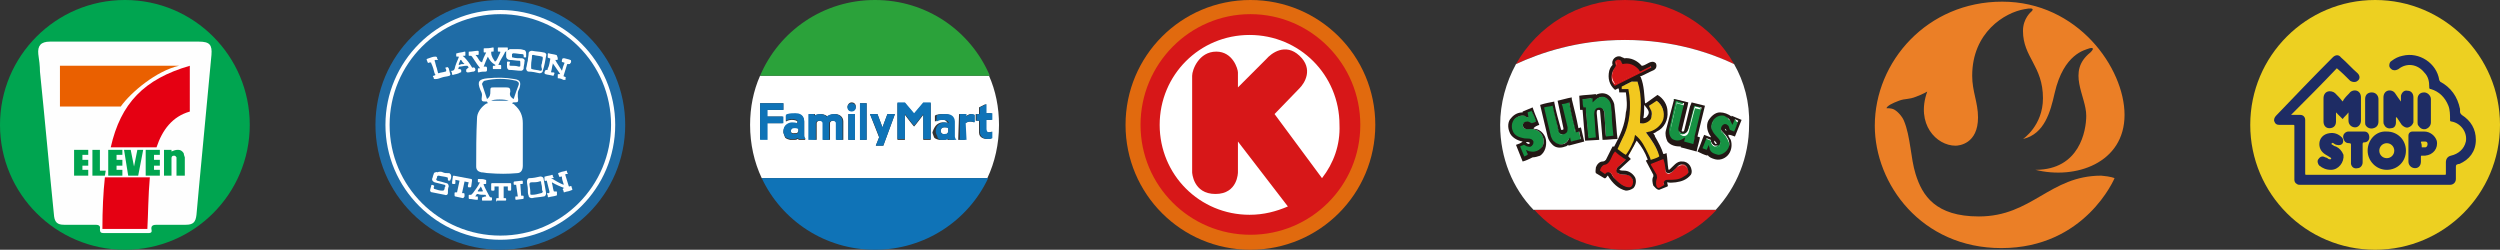 <?xml version="1.0" encoding="utf-8"?>
<!-- Generator: Adobe Illustrator 22.0.1, SVG Export Plug-In . SVG Version: 6.00 Build 0)  -->
<svg version="1.1" id="レイヤー_1" xmlns="http://www.w3.org/2000/svg" xmlns:xlink="http://www.w3.org/1999/xlink" x="0px"
	 y="0px" viewBox="0 0 300.3 30" style="enable-background:new 0 0 300.3 30;" xml:space="preserve">
<rect x="0" y="0" width="300.3" height="30" fill="#333333" stroke="none"/>
<style type="text/css">
	.st0{fill:#EB7F26;}
	.st1{fill:#FFFFFF;}
	.st2{fill:#0F73B7;}
	.st3{fill:#2BA23A;}
	.st4{fill:#EDD021;}
	.st5{fill:#1E2C64;}
	.st6{fill:#1F6CA6;}
	.st7{fill:#E16A0E;}
	.st8{fill:#D71718;}
	.st9{fill:#F2C81F;}
	.st10{fill:#169243;}
	.st11{fill:#231815;}
	.st12{fill:#00A550;}
	.st13{fill:#FEFEFE;}
	.st14{fill:#E50012;}
	.st15{fill:#EA6000;}
	.st16{fill-rule:evenodd;clip-rule:evenodd;fill:#00A550;}
</style>
<g>
	<path class="st0" d="M254,21.4c0,0-3.5,8.4-13.6,8.4c-9.6,0-15.2-7.7-15.2-14.7c0-7.7,6.3-14.9,15.3-14.9c9.1,0,14.7,8,14.7,13.6
		c0,5.8-5.9,7.8-10.7,6.6c5.3,0,6.1-4.7,6.1-6.5c0-2.4-2.4-5.3,0.5-7.6c0.5-0.5,0.3-0.6-0.1-0.5c-0.5,0.2-3.1,0.6-4.2,5.4
		c-0.5,2.2-1.2,4.9-3.8,5.5c0,0,2.4-1.6,2.4-4.9c0-3.9-2.4-4.9-2.4-8.1c0-1.5,1-2.3,1-2.3s0.7-0.6-0.8-0.3c-2.4,0.4-6.3,2.8-6.3,8
		c0,1.9,0.7,3.2,0.7,5c0,3.2-2.3,3.4-2.7,3.4c-2.3,0-4.8-2.6-3.4-6.5c0,0-0.5,0.3-1.3,0.6c-1,0.4-1.3,0.2-2.1,0.5s-1.4,0.6-1.5,0.9
		c0.3,0,0.5,0,0.8,0.1c0.5,0.2,1.1,0.9,1.3,1.4c0.8,1.9,0.8,4.5,1.4,6.4c0.8,2.6,2.4,5.1,7.6,5.1c6.4,0,8.5-4.9,14.7-4.9
		C253.6,21.2,254,21.4,254,21.4"/>
	<g>
		<path class="st1" d="M95.6,15.3c-0.1,0-0.6-0.1-0.6,0.4c0,0.3,0.2,0.3,0.3,0.3c0.4,0,0.5,0,0.5-0.1c0,0,0.1-0.1,0.1-0.2
			c0-0.1,0-0.3,0-0.4C95.9,15.3,95.7,15.3,95.6,15.3z"/>
		<path class="st1" d="M91.5,21.4h27.1c0.9-1.9,1.4-4.1,1.4-6.4c0-2.1-0.4-4.1-1.2-5.9H91.3c-0.8,1.8-1.2,3.8-1.2,5.9
			C90.1,17.3,90.6,19.5,91.5,21.4z M102.7,16.8h-0.8v-3.1h0.8V16.8z M117.2,13.7h0.4v-0.8l0.8-0.4v1.1h0.7v0.8h-0.7v1.1
			c0,0,0,0.4,0.3,0.4s0.4-0.1,0.4-0.1v0.8c0,0-0.1,0.1-0.5,0.1c-0.3,0-1-0.1-1-0.8l0,0l0,0c0,0,0,0,0-0.1l0,0v-1.3h-0.4
			C117.2,14.5,117.2,13.7,117.2,13.7z M115.2,13.7h0.8V14c0.1-0.1,0.4-0.3,0.6-0.3s0.4,0.1,0.4,0.1v0.9c0,0-0.2-0.1-0.5-0.1
			s-0.5,0.2-0.6,0.2v2h-0.8L115.2,13.7L115.2,13.7z M112.5,15c0.1-0.1,0.4-0.3,0.7-0.3c0.5,0,0.6,0.1,0.6,0.1l0,0l0,0l0,0
			c0-0.1,0-0.1-0.1-0.2c0,0,0,0-0.1-0.1s-0.2-0.1-0.6-0.1s-0.7,0.2-0.7,0.2v-0.7c0,0,0.1-0.2,1-0.2h0.2c0.9,0,1,0.7,1,0.9l0,0
			c0,0.5,0,1,0,1.5c0,0.1,0,0.2,0,0.3c0,0.1,0.1,0.2,0.1,0.3c0,0,0,0.1,0.1,0.1h-0.9l0,0v-0.1c0,0,0,0-0.1,0c0,0-0.1,0.1-0.3,0.1
			c-0.1,0-0.4,0-0.6,0c0,0-0.5-0.1-0.6-0.3c-0.1-0.3-0.2-0.5-0.2-0.6C112.2,15.3,112.4,15.1,112.5,15z M107.8,12.4h0.9
			c0,0,1,1.2,1.1,1.3c0.1-0.1,1.1-1.3,1.1-1.3h0.9v4.4h-0.9v-3c0,0-0.9,1.2-1.1,1.4c-0.2-0.2-1.1-1.4-1.1-1.4v3h-0.9V12.4z
			 M105.4,13.7l0.6,1.6l0.6-1.6h0.9l-1.4,3.8h-0.9l0.4-1l-1.1-2.8H105.4z M103.3,12.4h0.8v4.4h-0.8V12.4z M102.3,12.3
			c0.3,0,0.5,0.2,0.5,0.5s-0.2,0.5-0.5,0.5s-0.5-0.2-0.5-0.5C101.8,12.6,102,12.3,102.3,12.3z M97.2,16.7V14c0-0.1,0-0.2,0-0.3l0,0
			c0.2,0,0.5,0,0.7,0l0,0c0,0.1,0,0.1,0,0.2c0.1-0.1,0.4-0.2,0.7-0.2c0.4,0,0.8,0.2,0.8,0.4l0,0c0-0.2,0.4-0.4,0.9-0.4s1,0.3,1,0.9
			l0,0v0.1l0,0v2.1h-0.8v-2c0-0.2-0.2-0.3-0.4-0.3s-0.4,0.1-0.4,0.3v2h-0.8v-2c0-0.2-0.2-0.3-0.4-0.3c-0.2,0-0.4,0.1-0.4,0.3v2
			L97.2,16.7L97.2,16.7z M95.8,14.6C95.8,14.5,95.8,14.5,95.8,14.6c-0.1-0.1-0.3-0.2-0.7-0.2c-0.4,0-0.7,0.2-0.7,0.2v-0.7
			c0,0,0.1-0.2,1-0.2h0.2c0.9,0,1,0.7,1,0.9l0,0c0,0.5,0,1,0,1.5c0,0.1,0,0.2,0,0.3c0,0.1,0.1,0.2,0.1,0.3c0,0,0,0.1,0.1,0.1h-0.9
			l0,0v-0.1c0,0,0,0-0.1,0c0,0-0.1,0.1-0.3,0.1c-0.1,0-0.4,0-0.6,0c0,0-0.5-0.1-0.6-0.3c-0.1-0.3-0.2-0.5-0.2-0.6
			c0-0.5,0.2-0.7,0.3-0.8c0.1-0.1,0.4-0.3,0.7-0.3c0.5,0,0.6,0.1,0.6,0.1l0,0l0,0l0,0C95.8,14.7,95.8,14.6,95.8,14.6z M91.3,12.4
			h0.8h2v0.8h-2V14H94v0.8h-1.9v1.9h-0.8v-3.5V12.4z"/>
		<path class="st1" d="M113.3,16.1c0.4,0,0.5,0,0.5-0.1c0,0,0.1-0.1,0.1-0.2c0-0.1,0-0.3,0-0.4c0-0.1-0.1-0.1-0.3-0.1
			c-0.1,0-0.6-0.1-0.6,0.4C113,16,113.2,16.1,113.3,16.1z"/>
		<path class="st2" d="M105.1,30c6,0,11.2-3.5,13.6-8.6H91.5C93.9,26.5,99.1,30,105.1,30z"/>
		<path class="st2" d="M105.2,17.5h0.9l1.4-3.8h-0.9l-0.6,1.6l-0.6-1.6h-0.9c0,0,1.2,2.8,1.1,2.8L105.2,17.5z"/>
		<circle class="st2" cx="102.3" cy="12.9" r="0.5"/>
		<path class="st2" d="M95.8,14.8L95.8,14.8c0,0-0.2-0.1-0.7-0.1c-0.3,0-0.6,0.2-0.7,0.3s-0.3,0.3-0.3,0.8c0,0.2,0.1,0.4,0.2,0.6
			c0.1,0.2,0.6,0.3,0.6,0.3c0.2,0,0.5,0,0.6,0s0.2-0.1,0.3-0.1h0.1c0,0.1,0,0.1,0,0.1l0,0h0.9l-0.1-0.1c0,0-0.1-0.2-0.1-0.3
			c0-0.1,0-0.2,0-0.3c0-0.5,0-1,0-1.5l0,0c0-0.2-0.1-0.9-1-0.9h-0.2c-0.9,0-1,0.2-1,0.2v0.7c0,0,0.3-0.2,0.7-0.2
			c0.4,0,0.5,0.1,0.6,0.1c0,0,0,0,0.1,0.1C95.8,14.6,95.8,14.7,95.8,14.8C95.9,14.7,95.8,14.8,95.8,14.8L95.8,14.8z M95.9,15.8
			c0,0.1,0,0.1-0.1,0.2c-0.1,0.1-0.1,0.1-0.5,0.1c-0.1,0-0.3-0.1-0.3-0.3c0-0.5,0.5-0.4,0.6-0.4s0.3,0.1,0.3,0.1
			C95.9,15.5,95.9,15.7,95.9,15.8z"/>
		<path class="st2" d="M113,16.8c0.2,0,0.5,0,0.6,0s0.2-0.1,0.3-0.1h0.1c0,0.1,0,0.1,0,0.1l0,0h0.9l-0.1-0.1c0,0-0.1-0.2-0.1-0.3
			c0-0.1,0-0.2,0-0.3c0-0.5,0-1,0-1.5l0,0c0-0.2-0.1-0.9-1-0.9h-0.2c-0.9,0-1,0.2-1,0.2v0.7c0,0,0.3-0.2,0.7-0.2
			c0.4,0,0.5,0.1,0.6,0.1c0,0,0,0,0.1,0.1c0,0.1,0.1,0.1,0.1,0.2l0,0l0,0l0,0c0,0-0.1-0.1-0.6-0.1c-0.3,0-0.6,0.2-0.7,0.3
			s-0.3,0.3-0.3,0.8c0,0.2,0.1,0.4,0.2,0.6C112.6,16.7,113,16.8,113,16.8z M113.6,15.3c0.1,0,0.3,0.1,0.3,0.1c0,0.1,0,0.3,0,0.4
			c0,0.1,0,0.1-0.1,0.2c-0.1,0.1-0.1,0.1-0.5,0.1c-0.1,0-0.3-0.1-0.3-0.3C113,15.2,113.5,15.3,113.6,15.3z"/>
		<path class="st2" d="M98,14.8c0-0.2,0.2-0.3,0.4-0.3c0.2,0,0.4,0.1,0.4,0.3v2h0.8v-2c0-0.2,0.2-0.3,0.4-0.3s0.4,0.1,0.4,0.3v2h0.8
			v-2.1l0,0v-0.1l0,0c0-0.6-0.5-0.9-1-0.9s-0.9,0.2-0.9,0.4l0,0c0-0.2-0.4-0.4-0.8-0.4c-0.3,0-0.6,0.1-0.7,0.2c0-0.1,0-0.1,0-0.2
			l0,0c-0.2,0-0.5,0-0.7,0l0,0c0,0.1,0,0.2,0,0.3v2.7v0.1H98V14.8z"/>
		<path class="st2" d="M116,14.8c0.1-0.1,0.3-0.2,0.6-0.2c0.3,0,0.5,0.1,0.5,0.1v-0.9c0,0-0.2-0.1-0.4-0.1c-0.2,0-0.5,0.2-0.6,0.3
			v-0.3h-0.8v3.1h0.8L116,14.8L116,14.8z"/>
		<rect x="101.9" y="13.7" class="st2" width="0.8" height="3.1"/>
		<rect x="103.3" y="12.4" class="st2" width="0.8" height="4.4"/>
		<polygon class="st2" points="92.2,16.8 92.2,14.8 94.1,14.8 94.1,14 92.2,14 92.2,13.2 94.1,13.2 94.1,12.4 92.2,12.4 91.3,12.4 
			91.3,13.2 91.3,16.8 		"/>
		<path class="st2" d="M117.7,15.8L117.7,15.8C117.7,15.8,117.7,15.9,117.7,15.8L117.7,15.8L117.7,15.8c0,0.8,0.7,0.9,1,0.9
			s0.5-0.1,0.5-0.1v-0.8c0,0-0.1,0.1-0.4,0.1s-0.3-0.4-0.3-0.4v-1.1h0.7v-0.8h-0.7v-1.1l-0.8,0.4v0.8h-0.4v0.8h0.4
			C117.7,14.5,117.7,15.8,117.7,15.8z"/>
		<path class="st2" d="M108.7,13.7c0,0,0.9,1.2,1.1,1.4c0.2-0.2,1.1-1.4,1.1-1.4v3h0.9v-4.4h-0.9c0,0-1,1.2-1.1,1.3
			c-0.1-0.1-1.1-1.3-1.1-1.3h-0.9v4.4h0.9V13.7z"/>
		<path class="st3" d="M105.1,0c-6.2,0-11.5,3.7-13.8,9.1h27.6C116.6,3.7,111.3,0,105.1,0z"/>
	</g>
	<g>
		<circle class="st4" cx="285.3" cy="15" r="15"/>
		<g>
			<path class="st5" d="M280.7,8.2c-1.8,1.9-3.6,3.7-5.5,5.6c0.1,0,0.1,0,0.2,0c0.3,0,0.6,0,0.9,0c0.4,0,0.6,0.3,0.6,0.6
				c0,0.1,0,0.1,0,0.2c0,2.1,0,4.1,0,6.2c0,0.2,0,0.2,0.2,0.2c5.5,0,11,0,16.5,0c0.2,0,0.2,0,0.2-0.2c0-0.4,0-0.8,0-1.3
				c0-0.4,0.2-0.7,0.6-0.8c0.9-0.2,1.6-0.8,1.8-1.7c0.2-1.1-0.6-2.2-1.7-2.4c-0.2,0-0.2-0.1-0.2-0.2c0-0.6,0-1.2-0.2-1.7
				c-0.4-1-1.1-1.7-2.1-2c-0.2,0-0.2-0.1-0.2-0.3c0-0.6-0.1-1.2-0.6-1.7c-0.8-1-2.1-1.2-3.1-0.4c-0.2,0.1-0.4,0.2-0.7,0.1
				c-0.2-0.1-0.4-0.3-0.4-0.5c0-0.3,0.1-0.5,0.3-0.6c0.4-0.3,0.8-0.5,1.3-0.6c2-0.5,4.1,0.9,4.4,2.9c0,0.1,0.1,0.1,0.1,0.2
				c1.3,0.7,2.1,1.8,2.4,3.3c0,0.1,0,0.2,0,0.3c0,0.2,0.1,0.3,0.2,0.4c1.1,0.7,1.7,1.7,1.7,3c0,1.4-0.8,2.4-2,2.9c0,0,0,0-0.1,0
				c-0.3,0.1-0.3,0.1-0.3,0.5s0,0.9,0,1.3s-0.3,0.7-0.7,0.7c-6,0-12,0-18,0c-0.1,0-0.3,0-0.4-0.1c-0.2-0.1-0.3-0.3-0.3-0.5
				c0-0.1,0-0.3,0-0.4c0-2,0-4,0-6c0-0.2,0-0.2-0.2-0.2c-0.5,0-1.1,0-1.6,0c-0.3,0-0.5-0.1-0.6-0.4c-0.1-0.2,0-0.5,0.2-0.7
				c2.3-2.4,4.5-4.7,6.8-7c0.3-0.3,0.7-0.4,1,0c0.7,0.6,1.3,1.3,2,1.9c0.3,0.3,0.3,0.7,0,0.9c-0.2,0.2-0.6,0.2-0.9,0
				C281.8,9.2,281.3,8.7,280.7,8.2C280.7,8.2,280.7,8.2,280.7,8.2z"/>
			<path class="st5" d="M282.1,13.5c-0.2,0.3-0.5,0.5-0.7,0.8c-0.3-0.3-0.5-0.5-0.8-0.8c0,0.1,0,0.1,0,0.2c0,0.3,0,0.6,0,0.9
				c0,0.5-0.3,0.8-0.8,0.8c-0.4,0-0.7-0.3-0.7-0.8c0-0.9,0-1.9,0-2.8c0-0.4,0.2-0.7,0.5-0.8s0.7,0,0.9,0.2c0.3,0.3,0.6,0.6,0.9,1
				c0-0.1,0.1-0.1,0.1-0.2c0.2-0.3,0.5-0.6,0.7-0.8c0.2-0.3,0.6-0.4,0.9-0.3c0.3,0.1,0.5,0.4,0.5,0.8c0,0.9,0,1.9,0,2.8
				c0,0.4-0.3,0.8-0.7,0.8c-0.4,0-0.8-0.3-0.8-0.8C282.1,14.3,282.1,13.9,282.1,13.5C282.1,13.6,282.1,13.6,282.1,13.5z"/>
			<path class="st5" d="M286.7,15.8c1.3,0,2.3,1,2.3,2.3c0,1.3-1,2.3-2.3,2.3s-2.3-1.1-2.3-2.3C284.4,16.8,285.4,15.7,286.7,15.8z
				 M287.6,18.1c0-0.5-0.4-0.9-0.9-0.9s-0.9,0.4-0.9,0.9s0.4,0.9,0.9,0.9S287.6,18.6,287.6,18.1z"/>
			<path class="st5" d="M287.8,14.1c0,0.2,0,0.4,0,0.6c0,0.4-0.2,0.7-0.6,0.7c-0.3,0.1-0.7-0.1-0.8-0.4c-0.1-0.1-0.1-0.3-0.1-0.4
				c0-1,0-1.9,0-2.9c0-0.4,0.2-0.7,0.5-0.8s0.7,0,0.9,0.3c0.2,0.3,0.4,0.6,0.7,1c0-0.1,0-0.1,0-0.2c0-0.2,0-0.4,0-0.5
				c0.1-0.4,0.4-0.7,0.8-0.6c0.4,0,0.7,0.3,0.7,0.8c0,0.9,0,1.8,0,2.7c0,0.1,0,0.2,0,0.3c-0.1,0.3-0.3,0.5-0.6,0.6
				c-0.3,0.1-0.6-0.1-0.8-0.3c-0.2-0.3-0.4-0.6-0.6-0.9C287.9,14.1,287.8,14.1,287.8,14.1L287.8,14.1z"/>
			<path class="st5" d="M289.3,17.9c0-0.5,0-1,0-1.6c0-0.3,0.2-0.5,0.5-0.5c0.5,0,1,0,1.4,0c0.7,0,1.3,0.5,1.5,1.1
				c0.2,0.9-0.4,1.7-1.4,1.8c-0.1,0-0.3,0-0.4,0s-0.1,0-0.1,0.1c0,0.2,0,0.4,0,0.6c0,0.5-0.3,0.8-0.7,0.8c-0.4,0-0.8-0.3-0.8-0.8
				C289.3,19,289.3,18.5,289.3,17.9L289.3,17.9z M290.9,17.7L290.9,17.7c0.2,0,0.3,0,0.4,0c0.2,0,0.3-0.2,0.3-0.4
				c0-0.2-0.1-0.3-0.3-0.3c-0.1,0-0.2,0-0.4,0c0,0-0.1,0-0.1,0.1C290.9,17.3,290.9,17.5,290.9,17.7z"/>
			<path class="st5" d="M280,20.4c-0.6,0-1-0.2-1.4-0.5c-0.2-0.2-0.3-0.6-0.1-0.8c0.2-0.3,0.5-0.4,0.8-0.2c0.1,0,0.3,0.1,0.4,0.2
				c0.1,0,0.2,0.1,0.3,0c0.1-0.1-0.1-0.2-0.1-0.2c-0.2-0.1-0.3-0.2-0.5-0.3c-0.5-0.3-0.8-0.7-0.8-1.3c0-0.7,0.5-1.2,1.2-1.3
				c0.6-0.1,1.1,0.1,1.5,0.5c0.2,0.2,0.2,0.5,0.1,0.7s-0.4,0.3-0.7,0.2c-0.1,0-0.3-0.1-0.4-0.2c-0.1,0-0.2-0.1-0.2,0
				c-0.1,0.1,0,0.2,0.1,0.2c0.1,0.1,0.3,0.2,0.4,0.2c0.4,0.2,0.7,0.5,0.9,1C281.6,19.5,280.9,20.4,280,20.4z"/>
			<path class="st5" d="M282.4,18.5c0-0.4,0-0.8,0-1.1c0-0.1,0-0.2-0.2-0.2c-0.3,0-0.5-0.1-0.6-0.3c-0.1-0.2-0.2-0.4-0.1-0.7
				c0.1-0.2,0.3-0.4,0.6-0.4c0.6,0,1.3,0,1.9,0c0.4,0,0.6,0.3,0.6,0.7c0,0.4-0.3,0.6-0.6,0.6c-0.1,0-0.2,0-0.2,0.2
				c0,0.7,0,1.5,0,2.2c0,0.4-0.3,0.7-0.6,0.7c-0.4,0.1-0.7-0.1-0.8-0.5c0-0.1,0-0.2,0-0.3C282.4,19.2,282.4,18.8,282.4,18.5
				L282.4,18.5z"/>
			<path class="st5" d="M292,13.2c0,0.5,0,1,0,1.5c0,0.4-0.3,0.7-0.6,0.8c-0.4,0.1-0.7-0.1-0.9-0.4c-0.1-0.1-0.1-0.3-0.1-0.4
				c0-0.9,0-1.9,0-2.8c0-0.5,0.3-0.8,0.8-0.8c0.4,0,0.8,0.4,0.8,0.8c0,0.2,0,0.5,0,0.7C292,12.7,292,12.9,292,13.2z"/>
			<path class="st5" d="M285.7,13.2c0,0.5,0,1,0,1.4s-0.2,0.7-0.6,0.8c-0.3,0.1-0.7,0-0.9-0.3c-0.1-0.1-0.1-0.3-0.1-0.4
				c0-0.9,0-1.9,0-2.8c0-0.5,0.3-0.8,0.8-0.8s0.8,0.4,0.8,0.8c0,0.2,0,0.5,0,0.7C285.7,12.7,285.7,12.9,285.7,13.2z"/>
		</g>
	</g>
	<g>
		<circle class="st6" cx="60.1" cy="15" r="15"/>
		<g>
			<path class="st6" d="M60.1,28.6c-7.5,0-13.6-6.1-13.6-13.6S52.6,1.4,60.1,1.4S73.7,7.5,73.7,15C73.6,22.5,67.5,28.6,60.1,28.6z"
				/>
			<path class="st1" d="M60.1,28.8c-7.6,0-13.8-6.2-13.8-13.8S52.5,1.2,60.1,1.2S73.9,7.4,73.9,15S67.7,28.8,60.1,28.8z M60.1,1.7
				c-7.4,0-13.3,6-13.3,13.3c0,7.4,6,13.3,13.3,13.3c7.4,0,13.3-6,13.3-13.3C73.4,7.6,67.4,1.7,60.1,1.7z"/>
		</g>
		<g>
			<path class="st1" d="M58.5,12.2c-0.7,0-0.7,0-0.6-0.8c0-0.2-0.1-0.4-0.2-0.6c-0.4-1-0.2-1.3,0.9-1.4c1.1-0.1,2.1-0.1,3.2,0.1
				c0.7,0.1,0.8,0.4,0.6,1.1c-0.1,0.2-0.2,0.4-0.2,0.6c0,0.1,0,0.3,0,0.4c0,0.2,0.1,0.4,0,0.6c0,0.1-0.3,0.1-0.5,0.1h-0.1
				c0,0.1-0.1,0.1-0.1,0.1c0.1,0.1,0.3,0.1,0.3,0.2c0.7,0.6,1,1.3,1,2.2c0,1.7,0,3.4,0,5.1c0,0.5-0.2,0.9-0.7,0.9
				c-1.1,0.1-2.2,0.1-3.4,0c-0.3,0-0.6-0.1-0.9-0.1c-0.4-0.1-0.6-0.3-0.6-0.7c0-1.9,0-3.8,0.1-5.8c0-0.6,0.4-1.2,0.9-1.6
				c0.1-0.1,0.3-0.2,0.4-0.2C58.6,12.3,58.5,12.3,58.5,12.2z M61.7,11.9c0.2-0.6,0.4-1.2,0.6-1.7c0.1-0.3-0.1-0.4-0.3-0.5
				c-1.3-0.3-2.5-0.3-3.8,0c-0.1,0-0.3,0.3-0.3,0.4c0.2,0.6,0.4,1.2,0.6,1.8c0.4-0.3,0.4-0.6,0.4-0.9c0-0.5,0-0.5,0.5-0.5s1,0,1.4,0
				s0.5,0.1,0.5,0.5C61.2,11.3,61.2,11.6,61.7,11.9z M59,12.1c0.7,0,1.3,0,2.1,0C60.7,11.9,59.3,11.9,59,12.1z"/>
			<path class="st1" d="M57.9,7.5c0.1-0.4,0.3-0.8,0.5-1.2c-0.1,0-0.1,0-0.2,0c-0.1,0-0.1,0-0.1-0.1s0-0.2,0-0.3
				c0-0.1,0-0.1,0.1-0.1c0.3,0,0.6,0,1-0.1c0.1,0,0.1,0,0.1,0.1s0,0.2,0,0.3c0,0.1,0,0.1-0.1,0.1h-0.1c-0.1,0-0.1,0-0.1,0.1
				c0,0.3,0.1,0.5,0.2,0.7c0.1,0.1,0.1,0.2,0.2,0.3c0,0,0,0.1,0.1,0.1c0,0,0-0.1,0.1-0.1c0.2-0.3,0.3-0.6,0.5-1c0-0.1,0-0.1-0.1-0.1
				h-0.1c-0.1,0-0.1,0-0.1-0.1s0-0.2,0-0.3c0-0.1,0-0.1,0.1-0.1c0.3,0,0.7,0,1,0c0.1,0,0.1,0,0.1,0.1s0,0.2,0,0.3
				c0,0.1,0,0.1-0.1,0.1c-0.3,0-0.2,0-0.3,0.2c-0.2,0.4-0.5,0.8-0.7,1.3c-0.1,0.1,0,0.1,0.1,0.1c0.2,0,0.2,0,0.2,0.2
				c0,0.1,0,0.1,0,0.2s0,0.1-0.1,0.1c-0.3,0-0.6,0-0.8,0c-0.1,0-0.1,0-0.1-0.1s0-0.2,0-0.2c0-0.1,0-0.1,0.1-0.1h0.1
				c0.1,0,0.1,0,0.1-0.1C59,7.5,58.9,7.3,58.7,7c0-0.1-0.1-0.1-0.1-0.2l0,0c-0.2,0.4-0.3,0.7-0.5,1.2c0.1,0,0.1,0,0.2,0
				c0.1,0,0.2,0,0.2,0.2c0,0.1,0,0.1,0,0.2c0,0.1,0,0.1-0.1,0.2c-0.3,0-0.6,0-0.9,0.1c0,0-0.1,0-0.1-0.1s0-0.2,0-0.3s0-0.1,0.1-0.1
				h0.1c0.1,0,0.1,0,0-0.1c-0.1-0.1-0.2-0.3-0.3-0.4c-0.2-0.3-0.4-0.6-0.6-0.9c-0.1-0.1-0.1-0.1-0.2-0.1h-0.1c-0.1,0-0.1,0-0.1-0.1
				s0-0.2,0-0.3c0-0.1,0-0.1,0.1-0.1c0.3,0,0.7-0.1,1-0.1c0,0,0.1,0,0.1,0.1s0,0.2,0,0.3c0,0,0,0.1-0.1,0.1s-0.1,0-0.2,0
				c-0.1,0-0.1,0,0,0.1c0.2,0.2,0.3,0.5,0.5,0.7C57.7,7.4,57.8,7.4,57.9,7.5L57.9,7.5z"/>
			<path class="st1" d="M67.5,8.5C67.6,8.4,67.6,8.4,67.5,8.5c0.1-0.4,0.2-0.7,0.3-0.9c0-0.1,0-0.1-0.1-0.1c-0.3-0.1-0.2,0-0.2-0.3
				C67.6,7,67.5,7,67.8,7c0.3,0.1,0.5,0.1,0.7,0.2c0.1,0,0.1,0.1,0.1,0.2s0,0.1-0.1,0.2c0,0.1-0.1,0.1-0.2,0.1h-0.1
				c-0.1,0-0.1,0-0.1,0.1c-0.1,0.4-0.3,0.9-0.4,1.3c0,0.1,0,0.1,0.1,0.1l0,0C68,9.3,68,9.3,67.9,9.5C68,9.6,68,9.6,67.7,9.6
				c-0.2-0.1-0.4-0.2-0.7-0.2c0-0.1,0-0.1,0-0.2c0-0.1,0-0.1,0-0.2s0-0.1,0.2-0.1h0.1l0,0C67,8.5,66.7,8,66.4,7.6v0.1
				c-0.1,0.3-0.1,0.6-0.2,0.9c0,0.1,0,0.1,0.1,0.1s0.1,0,0.2,0s0.1,0.1,0.1,0.1c0,0.1-0.1,0.2-0.1,0.3h-0.1C66.1,9,65.8,9,65.5,8.9
				l-0.1-0.1c0-0.1,0-0.2,0.1-0.3c0-0.1,0-0.1,0.1-0.1l0,0c0.2,0,0.2,0,0.2-0.2C66,7.9,66,7.5,66.1,7.1C66.1,7,66.1,7,66,7
				c-0.3-0.1-0.2-0.1-0.2-0.3c0-0.1,0-0.1,0-0.2s0-0.1,0.1-0.1c0.3,0.1,0.6,0.1,0.9,0.2c0.1,0,0.1,0.1,0.1,0.1C67,6.9,67,7,67,7.1
				s-0.1,0.1-0.1,0.1c-0.1,0-0.1,0-0.2,0l0,0C66.9,7.6,67.2,8,67.5,8.5z"/>
			<path class="st1" d="M62.1,5.9c0.3,0,0.5,0,0.8,0.1c0.2,0,0.3,0.2,0.3,0.4c0,0.1,0,0.3,0,0.4s0,0.1-0.1,0.1l0,0
				c-0.2,0-0.2,0-0.2-0.2c0-0.1,0-0.2-0.2-0.2c-0.3,0-0.7-0.1-1-0.1c-0.1,0-0.1,0-0.2,0.1c0,0.1,0,0.2,0,0.3c0,0.1,0,0.1,0.1,0.1
				C61.9,7,62.3,7,62.7,7c0.2,0,0.4,0.2,0.3,0.4c0,0.3-0.1,0.5-0.1,0.8c0,0.2-0.2,0.3-0.3,0.3c-0.5,0-0.9-0.1-1.4-0.1
				c-0.2,0-0.3-0.2-0.3-0.4c0-0.2,0-0.3,0-0.5c0-0.1,0-0.1,0.1-0.1c0.3,0,0.3,0,0.2,0.3c0,0.2,0,0.2,0.2,0.2c0.3,0,0.6,0,0.9,0.1
				c0.2,0,0.2,0,0.2-0.2c0-0.1,0-0.2,0-0.3c0-0.1,0-0.2-0.1-0.2c-0.4,0-0.8-0.1-1.2-0.1c-0.2,0-0.4-0.2-0.4-0.4c0-0.2,0-0.4,0-0.6
				C61,6.1,61,6,61.1,6c0.1-0.1,0.1-0.1,0.2-0.1C61.6,5.9,61.8,5.9,62.1,5.9z"/>
			<path class="st1" d="M56.3,8.1c-0.1-0.1-0.1-0.2-0.2-0.2H56c-0.3,0-0.5,0.1-0.8,0.1c-0.1,0-0.1,0.1-0.1,0.1c0,0.1,0,0.1-0.1,0.2
				c0.1,0,0.2,0,0.2,0c0.1,0,0.1,0,0.2,0.1c0,0.1,0,0.1,0,0.2c0,0.1,0,0.1-0.1,0.1C55,8.9,54.7,8.9,54.4,9c0,0-0.1,0-0.1-0.1
				s0-0.2-0.1-0.3c0-0.1,0-0.1,0.1-0.1c0.2,0,0.2-0.1,0.3-0.2c0.1-0.5,0.3-0.9,0.5-1.4V6.8c-0.1,0-0.1,0-0.2,0c-0.1,0-0.1,0-0.1-0.1
				s0-0.2,0-0.2c0-0.1,0-0.1,0.1-0.1c0.3-0.1,0.6-0.1,0.9-0.2c0.1,0,0.1,0,0.1,0.1s0,0.2,0,0.3c0,0.1,0,0.1-0.1,0.1s-0.1,0-0.2,0
				c0,0,0,0.1,0.1,0.1c0.4,0.4,0.7,0.8,1,1.3c0,0,0.1,0.1,0.1,0c0.2,0,0.2,0,0.3,0.2c0,0.2,0,0.2-0.2,0.3c-0.2,0-0.5,0.1-0.7,0.1
				c-0.1,0-0.1,0-0.2-0.1c0-0.1,0-0.2,0-0.2c0-0.1,0-0.1,0.1-0.1C56.1,8.2,56.2,8.2,56.3,8.1C56.3,8.2,56.3,8.2,56.3,8.1z M55.5,7.7
				L55.5,7.7c0.1,0,0.2,0,0.2,0c0.1,0,0.1-0.1,0-0.1c-0.1-0.1-0.2-0.2-0.3-0.4h-0.1c-0.1,0.2-0.1,0.3-0.2,0.5c0,0.1,0,0.1,0.1,0.1
				C55.4,7.7,55.4,7.7,55.5,7.7z"/>
			<path class="st1" d="M63.4,7.3c0-0.3,0.1-0.6,0.1-0.9c0-0.2,0.2-0.3,0.4-0.3c0.5,0.1,1,0.1,1.4,0.2c0.2,0,0.4,0.2,0.3,0.4
				c-0.1,0.6-0.2,1.2-0.4,1.8c0,0.2-0.2,0.3-0.4,0.3c-0.4-0.1-0.9-0.2-1.3-0.2c-0.2,0-0.3-0.2-0.3-0.4C63.3,7.9,63.3,7.6,63.4,7.3z
				 M65.1,7.6c0-0.2,0.1-0.4,0.1-0.6c0-0.1,0-0.2-0.1-0.2c-0.3-0.1-0.7-0.1-1-0.2c-0.2,0-0.2,0-0.2,0.2c0,0.3-0.1,0.6-0.1,1
				c0,0.1,0,0.2,0,0.3s0,0.2,0.1,0.2c0.3,0.1,0.7,0.1,1,0.2c0.1,0,0.2,0,0.2-0.2C65,8,65,7.8,65.1,7.6z"/>
			<path class="st1" d="M53.1,9.3c-0.3,0.1-0.5,0.2-0.8,0.2c-0.1,0-0.2,0-0.2-0.1s0-0.1-0.1-0.2c0-0.1,0-0.1,0.1-0.1l0,0
				C52.4,9,52.3,9,52.2,8.8C52.1,8.4,52,8,51.8,7.6c0-0.1,0-0.1-0.2-0.1c-0.2,0.1-0.2,0.1-0.3-0.2c-0.1-0.2-0.1-0.2,0.2-0.3
				c0.3-0.1,0.5-0.2,0.8-0.2c0.1,0,0.1,0,0.2,0.1c0,0.1,0,0.2,0.1,0.2c0,0.1,0,0.1-0.1,0.1s-0.1,0-0.2,0c-0.1,0-0.1,0.1-0.1,0.1
				c0.1,0.2,0.1,0.4,0.2,0.7c0.1,0.2,0.1,0.4,0.2,0.7c0,0.1,0.1,0.1,0.1,0.1c0.2-0.1,0.5-0.1,0.8-0.2c0.1,0,0.1-0.1,0.1-0.1
				c0-0.1,0-0.2-0.1-0.3c0-0.1,0-0.1,0.1-0.1l0,0c0.2-0.1,0.2,0,0.3,0.1C54,8.5,54,8.7,54.1,8.9c0,0.1,0,0.1-0.1,0.2
				C53.7,9.2,53.4,9.2,53.1,9.3z"/>
			<path class="st1" d="M67.7,22.2v-0.1c-0.1-0.3-0.2-0.6-0.2-0.8c0-0.1,0-0.1-0.1-0.1c-0.2,0.1-0.2,0.1-0.3-0.2
				c-0.1-0.2-0.1-0.2,0.2-0.3c0.2-0.1,0.5-0.1,0.7-0.2c0.1,0,0.1,0,0.1,0.1s0,0.1,0.1,0.2c0,0.1,0,0.1-0.1,0.1H68
				c-0.1,0-0.1,0.1-0.1,0.1c0.1,0.4,0.3,0.9,0.4,1.3c0,0.1,0.1,0.1,0.1,0.1l0,0c0.3-0.1,0.2-0.1,0.3,0.2c0.1,0.2,0.1,0.2-0.2,0.3
				C68.3,23,68,23,67.8,23.1c-0.1,0-0.1,0-0.1-0.1s0-0.1-0.1-0.2c0-0.1,0-0.1,0.1-0.2h0.1l0,0c-0.5-0.2-1-0.4-1.5-0.7V22
				c0.1,0.3,0.1,0.6,0.2,0.9c0,0.1,0.1,0.1,0.1,0.1c0.1,0,0.1,0,0.2,0s0.1,0,0.1,0.1s0,0.2,0,0.3c0,0,0,0.1-0.1,0.1
				c-0.3,0.1-0.6,0.1-0.9,0.2c0,0-0.1,0-0.1-0.1s0-0.2-0.1-0.3c0-0.1,0-0.1,0.1-0.1l0,0c0.2,0,0.2,0,0.2-0.2
				c-0.1-0.4-0.2-0.8-0.3-1.2c0-0.1,0-0.1-0.1-0.1c-0.2,0.1-0.2,0-0.2-0.2c0-0.1,0-0.1,0-0.2s0-0.1,0.1-0.1c0.3-0.1,0.6-0.1,0.8-0.2
				c0.1,0,0.1,0,0.1,0.1s0,0.1,0.1,0.2c0,0.1,0,0.1-0.1,0.1s-0.1,0-0.2,0l0,0C66.7,21.7,67.2,22,67.7,22.2z"/>
			<path class="st1" d="M53.2,20.7c0.2,0.1,0.4,0.1,0.7,0.1c0.2,0,0.3,0.2,0.3,0.4c0,0.1,0,0.2-0.1,0.4c0,0.1-0.1,0.1-0.1,0.1l0,0
				c-0.2,0-0.2,0-0.2-0.2c0-0.1,0-0.2-0.1-0.2c-0.3-0.1-0.6-0.1-1-0.2c-0.1,0-0.1,0-0.2,0.1c0,0.1,0,0.2-0.1,0.3
				c0,0.1,0,0.1,0.1,0.2c0.4,0.1,0.8,0.2,1.1,0.3c0.2,0,0.3,0.2,0.3,0.4c-0.1,0.2-0.1,0.5-0.1,0.8c0,0.2-0.2,0.3-0.4,0.2
				c-0.5-0.1-1-0.2-1.5-0.3c-0.2,0-0.3-0.2-0.2-0.4c0-0.1,0.1-0.3,0.1-0.4s0.1-0.1,0.1-0.1c0.3,0.1,0.3,0.1,0.2,0.3
				c0,0.1,0,0.2,0.1,0.2c0.3,0.1,0.6,0.2,0.9,0.2c0.2,0,0.2,0,0.3-0.2c0-0.1,0-0.2,0.1-0.3c0-0.1,0-0.2-0.1-0.2
				c-0.4-0.1-0.8-0.2-1.2-0.3c-0.2-0.1-0.3-0.2-0.3-0.4c0.1-0.2,0.1-0.4,0.2-0.6c0-0.1,0.1-0.2,0.2-0.2c0.1,0,0.1-0.1,0.2,0
				C52.8,20.6,53,20.6,53.2,20.7z"/>
			<path class="st1" d="M58.4,23.6c0-0.1-0.1-0.2-0.1-0.2s0,0-0.1,0c-0.3,0-0.6,0-0.8-0.1c-0.1,0-0.1,0-0.2,0.1
				c0,0.1-0.1,0.1-0.1,0.2c0.1,0,0.2,0,0.2,0c0.1,0,0.1,0,0.1,0.1s0,0.1,0,0.2s0,0.1-0.1,0.1c-0.3,0-0.6-0.1-0.9-0.1
				c-0.1,0-0.1-0.1-0.1-0.1c0-0.1,0-0.2,0-0.3c0-0.1,0-0.1,0.1-0.1s0.2,0,0.2,0s0.1-0.1,0.2-0.2c0.3-0.4,0.6-0.8,0.8-1.2
				c0,0,0-0.1,0.1-0.1c-0.1,0-0.1,0-0.2,0c-0.1,0-0.1,0-0.1-0.1s0-0.2,0-0.2c0-0.1,0-0.1,0.1-0.1c0.3,0,0.6,0,0.8,0.1
				c0.1,0,0.1,0,0.1,0.1s0,0.2,0,0.3c0,0.1,0,0.1-0.1,0.1s-0.1,0-0.2,0v0.1c0.2,0.5,0.5,1,0.7,1.4l0.1,0.1c0.2,0,0.2,0,0.2,0.2
				s0,0.2-0.3,0.2s-0.5,0-0.8,0c-0.1,0-0.1,0-0.1-0.1s0-0.1,0-0.2s0-0.1,0.1-0.1C58.2,23.6,58.3,23.6,58.4,23.6
				C58.3,23.6,58.4,23.6,58.4,23.6z M57.7,23L57.7,23c0.1,0,0.2,0,0.2,0c0.1,0,0.1,0,0.1-0.1c-0.1-0.1-0.1-0.3-0.2-0.4
				c0-0.1-0.1-0.1-0.1,0c-0.1,0.1-0.2,0.3-0.3,0.4c0,0.1,0,0.1,0,0.1C57.6,23,57.6,23,57.7,23z"/>
			<path class="st1" d="M63.4,22.7c0-0.3-0.1-0.6-0.1-0.9c0-0.2,0.1-0.4,0.3-0.4c0.4,0,0.9-0.1,1.3-0.2c0.2,0,0.4,0.1,0.4,0.3
				c0.1,0.6,0.2,1.1,0.3,1.7c0,0.2-0.1,0.4-0.3,0.4c-0.5,0.1-1,0.1-1.4,0.2c-0.2,0-0.4-0.1-0.4-0.3C63.4,23.3,63.4,23,63.4,22.7z
				 M65.1,22.5c0-0.2-0.1-0.4-0.1-0.6c0-0.1-0.1-0.2-0.2-0.1c-0.3,0.1-0.6,0.1-1,0.1c-0.1,0-0.2,0.1-0.2,0.2c0,0.3,0.1,0.6,0.1,0.9
				c0,0.1,0,0.2,0,0.3c0,0.1,0.1,0.1,0.2,0.1c0.4,0,0.7-0.1,1.1-0.2c0.1,0,0.2-0.1,0.2-0.2C65.1,22.9,65.1,22.7,65.1,22.5z"/>
			<path class="st1" d="M59.7,24.2c-0.1,0-0.1-0.1-0.1-0.1v-0.2c0-0.1,0.1-0.1,0.1-0.1h0.2v-1.4h-0.5v0.4c0,0.1-0.1,0.1-0.1,0.1
				h-0.2c-0.1,0-0.1-0.1-0.1-0.1v-0.7c0-0.1,0.1-0.1,0.1-0.1h2.2c0.1,0,0.1,0.1,0.1,0.1v0.7c0,0.1-0.1,0.1-0.1,0.1h-0.2
				c-0.1,0-0.1-0.1-0.1-0.1v-0.4h-0.5v1.4l0,0h0.2c0.1,0,0.1,0.1,0.1,0.1V24c0,0.1-0.1,0.1-0.1,0.1h-1V24.2z"/>
			<path class="st1" d="M55.6,23.8L55.6,23.8l-0.9-0.2c-0.1,0-0.1-0.1-0.1-0.2v-0.2c0-0.1,0.1-0.1,0.1-0.1l0,0h0.2l0.3-1.4l-0.5-0.1
				l0,0.4c0,0.1-0.1,0.1-0.1,0.1l0,0h-0.2c-0.1,0-0.1-0.1-0.1-0.2l0.1-0.7c0-0.1,0.1-0.1,0.1-0.1l0,0l2.1,0.4c0.1,0,0.1,0.1,0.1,0.2
				l-0.1,0.7c0,0.1-0.1,0.1-0.1,0.1l0,0l0,0h-0.2c-0.1,0-0.1-0.1-0.1-0.2l0.1-0.4l-0.5-0.1l-0.3,1.4l0,0h0.2c0.1,0,0.1,0.1,0.1,0.2
				v0.2C55.7,23.7,55.7,23.8,55.6,23.8z"/>
			<path class="st1" d="M62,24c-0.1,0-0.1-0.1-0.1-0.1v-0.2c0-0.1,0-0.1,0.1-0.1l0,0l0,0h0.2L62,22.2h-0.2l0,0
				c-0.1,0-0.1-0.1-0.1-0.1v-0.2c0-0.1,0.1-0.1,0.1-0.1l0.9-0.1l0,0c0.1,0,0.1,0.1,0.1,0.1V22c0,0.1,0,0.1-0.1,0.1l0,0l0,0h-0.2
				l0.1,1.4h0.2l0,0c0.1,0,0.1,0.1,0.1,0.1v0.2c0,0.1-0.1,0.1-0.1,0.1L62,24L62,24z"/>
		</g>
	</g>
	<g>
		<path class="st7" d="M135.2,15c0,8.3,6.7,15,15,15s15-6.7,15-15s-6.7-15-15-15S135.2,6.7,135.2,15"/>
		<path class="st1" d="M162,14.9c0,6.6-5.3,11.9-11.9,11.9c-6.6,0-11.9-5.3-11.9-11.9S143.5,3,150.1,3S162,8.4,162,14.9"/>
		<path class="st8" d="M150.2,1.7c-7.3,0-13.2,6-13.2,13.3s5.9,13.2,13.2,13.2s13.2-5.9,13.2-13.2S157.5,1.7,150.2,1.7 M158.8,21.4
			l-5.7-7.7l3-3.1c0.6-0.6,1.7-2.3,0-3.9s-3.4-0.3-4,0.4c-0.4,0.4-3.4,3.4-3.4,3.4V8.7c0-0.4-0.6-2.5-2.6-2.5
			c-2.1,0-2.9,2.2-2.9,2.9v11.6c0,0,0.1,2.6,2.8,2.6s2.7-2.6,2.7-2.6V17l6,7.8c-1.4,0.6-2.9,1-4.6,1c-6,0-10.8-4.8-10.8-10.8
			s4.8-10.8,10.8-10.8S160.9,9,160.9,15C161,17.4,160.2,19.6,158.8,21.4"/>
	</g>
	<g>
		<g>
			<path class="st8" d="M195.2,30c4.3,0,8.2-1.8,11-4.8h-21.9C187,28.2,190.9,30,195.2,30z"/>
			<path class="st8" d="M208.3,7.7c-2.6-4.6-7.5-7.7-13.1-7.7s-10.5,3.1-13.1,7.7c2.7-1.3,7.3-2.9,13.1-2.9
				C201,4.8,205.6,6.4,208.3,7.7z"/>
			<path class="st1" d="M208.3,7.7c-2.7-1.3-7.3-2.9-13.1-2.9s-10.3,1.6-13.1,2.9c-1.2,2.2-1.9,4.7-1.9,7.3c0,4,1.5,7.6,4,10.2h21.9
				c2.5-2.7,4-6.3,4-10.2C210.2,12.3,209.5,9.8,208.3,7.7z"/>
		</g>
		<path class="st8" d="M194.9,7.5c0.7-0.2,1.4,0.1,1.9,0.6l0.2,0.3h0.1l1.2-0.6h0.1c0,0.1-0.1,0.1-0.1,0.2l-4.2,2.1
			c-0.1,0-0.2-0.1-0.2-0.2c-0.4-0.5-0.3-1.2,0-1.7l0.3-0.5c0-0.2-0.2-0.4,0-0.5c0.1-0.1,0.3-0.2,0.4-0.1
			C194.7,7.2,194.7,7.4,194.9,7.5"/>
		<path class="st8" d="M194.1,7.2C194,7.3,194,7.4,194,7.5c0,0.1,0,0.2,0,0.3c0,0,0,0,0,0.1s-0.3,0.4-0.3,0.4
			c-0.2,0.3-0.3,0.6-0.3,1c0,0.3,0.1,0.6,0.3,0.9v0.1c0.1,0.1,0.1,0.2,0.3,0.2l0,0l4.2-2.1l0,0l0,0c0.1,0,0.2-0.1,0.1-0.3l0,0l0,0
			c0-0.1-0.2-0.1-0.2-0.1l0,0l0,0c0,0-1.2,0.5-1.2,0.6l0,0c0-0.1-0.2-0.3-0.2-0.3c-0.5-0.6-1.2-0.8-1.9-0.7l-0.1-0.1
			c-0.1-0.1-0.1-0.1-0.2-0.2C194.4,7,194.2,7.1,194.1,7.2 M194.2,7.9L194.2,7.9L194.2,7.9V7.7c0-0.1,0-0.1,0-0.2V7.4
			c0,0,0.2-0.1,0.3-0.1s0.1,0.1,0.1,0.1l0.2,0.2l0,0c0.7-0.1,1.3,0.1,1.8,0.6l0.2,0.3l0,0h0.2c0,0,0.9-0.4,1.1-0.5
			c-0.1,0.1-4,2-4.1,2.1c0,0-0.1,0-0.1-0.1l-0.1-0.1c-0.2-0.2-0.2-0.5-0.2-0.7c0-0.3,0.1-0.6,0.2-0.8L194.2,7.9"/>
		<path class="st9" d="M194.8,10.7h0.8l0,0c0.4,2,0.2,4.2-0.7,5.9c-0.2,0.4-0.4,0.9-0.6,1.3c0.3,0.2,0.6,0.5,1,0.7
			c0.3-0.4,0.6-0.9,0.8-1.4c0.2-0.3,0.2-0.6,0.3-1c0.8,0.6,1.2,1.5,1.6,2.3c0.1,0.2,0.2,0.4,0.3,0.7c0.3-0.1,0.7-0.3,1-0.4v-0.1
			c-0.3-1-0.9-1.9-1.6-2.8c0.2,0,0.3-0.1,0.5-0.1c0.7-0.2,1.4-0.8,1.6-1.5c0.2-0.8-0.1-1.7-0.8-2.2l-0.9,0.6v0.1l0.2,0.4
			c0.2,0.3,0.1,0.8,0,1.1c-0.3,0.4-0.8,0.6-1.3,0.5c0-0.1,0-0.2,0-0.2c0-0.7,0.1-1.3,0.1-2c0-1-0.1-1.9-0.4-2.8c-0.2,0-0.5,0-0.7,0
			c-0.4,0.2-0.8,0.4-1.2,0.6L194.8,10.7z"/>
		<path class="st9" d="M196.2,9.6h-0.3l0,0l-0.4,0.2c-0.3,0.1-0.5,0.3-0.8,0.4h-0.1l0.1,0.5c0,0,0.7,0,0.8,0
			c0.1,0.6,0.2,1.2,0.2,1.9c0,1.4-0.3,2.7-0.9,3.9l-0.2,0.5c-0.1,0.3-0.3,0.6-0.4,0.9V18l0.1,0.1c0.3,0.2,0.6,0.5,1,0.7l0.1,0.1
			l0.1-0.1c0.3-0.4,0.5-0.8,0.7-1.2l0.1-0.2c0.1-0.2,0.2-0.4,0.2-0.7c0,0,0-0.1,0-0.2c0.6,0.6,1,1.3,1.4,2l0.1,0.1l0.1,0.2l0.3,0.5
			h0.1c0.3-0.1,0.6-0.2,0.8-0.3l0.2-0.1v-0.2l0,0c-0.2-0.9-0.7-1.7-1.5-2.7c0.1,0,0.1,0,0.1,0h0.2c0.7-0.2,1.5-0.8,1.7-1.6
			c0-0.2,0.1-0.4,0.1-0.5c0-0.7-0.3-1.4-0.9-1.8h-0.1l-1,0.7V13l0.3,0.4c0.2,0.3,0.1,0.7,0,1c-0.3,0.4-0.7,0.5-1.1,0.5l0,0v-0.1
			v-0.6c0-0.4,0.1-0.8,0.1-1.2v-0.1v-0.1c0-0.9-0.1-1.8-0.4-2.7V10h-0.1C196.6,9.6,196.4,9.6,196.2,9.6 M196.2,9.8
			c0.1,0,0.3,0,0.4,0c0.3,0.8,0.4,1.7,0.4,2.5v0.1v0.1c0,0.4,0,0.8-0.1,1.2v0.6v0.1c0,0.1,0,0.1,0,0.2l0,0h0.1
			c0.7,0.1,1.1-0.1,1.4-0.6c0.1-0.2,0.2-0.4,0.2-0.7c0-0.2,0-0.3-0.1-0.5c0,0-0.2-0.3-0.2-0.4c0.1-0.1,0.6-0.4,0.7-0.5
			c0.5,0.4,0.8,1,0.8,1.6c0,0.2,0,0.3-0.1,0.5c-0.1,0.7-0.9,1.3-1.5,1.5H198l-0.4,0.1l0.1,0.1c0.8,1,1.3,1.8,1.5,2.7
			c-0.1,0-0.1,0-0.1,0c-0.2,0.1-0.5,0.2-0.7,0.3c-0.1-0.1-0.2-0.4-0.2-0.4l-0.1-0.2L198,18c-0.4-0.8-0.8-1.5-1.6-2.2l-0.1-0.1
			l-0.1,0.5c-0.1,0.2-0.1,0.4-0.2,0.6l-0.1,0.2c-0.2,0.4-0.4,0.8-0.6,1.1c-0.3-0.2-0.5-0.4-0.8-0.6c0.1-0.3,0.2-0.5,0.4-0.8l0.2-0.5
			c0.6-1.2,0.9-2.6,0.9-4c0-0.7-0.1-1.3-0.2-1.9l0,0l-0.1-0.1c0,0-0.6,0-0.7,0c0-0.1,0-0.1,0-0.1c0.2-0.1,0.5-0.3,0.7-0.4l0.4-0.2
			C196.1,9.8,196.2,9.8,196.2,9.8"/>
		<path class="st10" d="M193.8,16.3c-0.1-0.9-0.2-1.9-0.2-2.8c-0.1-0.5,0-1-0.3-1.4s-0.7-0.6-1.2-0.4c-0.3,0.1-0.6,0.4-0.8,0.6
			c0-0.2,0-0.3,0-0.5c-0.4,0-0.8,0.1-1.2,0.1c0,0,0,0.7,0.1,1h0.3c0,0.2,0,0.4,0,0.5c0.1,1.1,0.2,2.1,0.3,3.2l0.9-0.1
			c-0.1-0.9-0.1-1.8-0.2-2.7c0-0.3,0-0.6,0.3-0.8c0.2-0.1,0.5-0.1,0.6,0c0.2,0.1,0.2,0.3,0.3,0.4c0.1,1,0.1,2,0.2,3l0,0L193.8,16.3z
			"/>
		<path class="st10" d="M192.1,11.6c-0.3,0-0.5,0.3-0.7,0.5c0-0.1,0-0.4,0-0.4h-0.1l-1.3,0.1v0.1l0.1,1.1h0.1c0,0,0.1,0,0.2,0
			c0,0.1,0,0.2,0,0.2v0.3l0.1,1.1l0.2,2.2h0.1l1-0.1v-0.1c-0.1-1.1-0.1-1.9-0.2-2.8c0-0.4,0-0.6,0.2-0.7c0.1-0.1,0.4-0.1,0.5,0
			s0.2,0.2,0.2,0.4l0,0V14c0.1,0.8,0.1,1.7,0.2,2.5l0,0v0.1l1.2-0.1l-0.2-2.9v-0.4c0-0.4,0-0.8-0.3-1.1
			C193.1,11.6,192.6,11.4,192.1,11.6 M191.4,12.4l0.1-0.2c0.2-0.2,0.4-0.4,0.6-0.5c0.4-0.1,0.8,0,1.1,0.4c0.2,0.3,0.2,0.6,0.2,1v0.4
			l0.1,1.4c0,0,0.1,1.1,0.1,1.3c-0.2,0-0.6,0.1-0.8,0.1c-0.1-0.8-0.1-1.7-0.2-2.5v-0.5c0-0.2-0.1-0.4-0.3-0.5
			c-0.2-0.2-0.5-0.1-0.7,0s-0.3,0.4-0.3,0.7c0,0.1,0,0.1,0,0.2c0.1,0.8,0.1,1.6,0.2,2.6c-0.1,0-0.5,0-0.7,0.1c0-0.2-0.2-2-0.2-2
			l-0.1-1.1V13v-0.4h-0.1c0,0-0.1,0-0.2,0c0-0.1-0.1-0.6-0.1-0.7c0.2,0,0.8-0.1,1-0.1c0,0.1,0,0.3,0,0.3v0.4L191.4,12.4z"/>
		<path class="st10" d="M189.6,15.8c0.1,0.3,0.2,0.6,0.2,0.9l-1.2,0.3l-0.1-0.5c-0.2,0.3-0.4,0.7-0.8,0.8c-0.4,0.1-0.8,0-1.1-0.3
			c-0.2-0.2-0.3-0.4-0.4-0.6l-0.8-3.4v-0.1c0.3-0.1,0.7-0.2,1-0.2c0.3,1,0.5,2,0.7,3c0,0.2,0.2,0.3,0.3,0.4c0.2,0.1,0.5,0,0.7-0.2
			c0.1-0.2,0.1-0.4,0.1-0.6l-0.6-2.5l-0.1-0.3c0.3-0.1,0.6-0.2,0.9-0.2v0.1c0.3,1.2,0.6,2.4,0.8,3.5L189.6,15.8z"/>
		<path class="st10" d="M188.4,12.1l-0.6,0.1l-0.4,0.1v0.1l0.1,0.3l0.6,2.5c0,0.3,0,0.4-0.1,0.6c-0.1,0.1-0.3,0.2-0.5,0.1
			c-0.1-0.1-0.2-0.2-0.3-0.3l-0.2-1l-0.5-2.1h-0.1l-0.7,0.1l-0.4,0.1v0.2l0.8,3.4c0.1,0.3,0.2,0.5,0.4,0.7c0.3,0.3,0.8,0.4,1.2,0.3
			s0.6-0.3,0.7-0.6c0,0.1,0.1,0.4,0.1,0.4l1.4-0.3l-0.3-1.1c0,0-0.2,0-0.3,0.1c0-0.2-0.2-1-0.2-1l-0.6-2.4v-0.1v-0.1L188.4,12.1z
			 M187.9,12.4c0,0,0.3-0.1,0.4-0.1l0.9,3.7c0,0,0.2,0,0.3-0.1c0,0.1,0.1,0.6,0.2,0.7c-0.2,0-0.8,0.2-1,0.2c0-0.1-0.2-0.7-0.2-0.7
			l-0.2,0.3c-0.2,0.3-0.3,0.6-0.7,0.7s-0.7,0-1-0.2c-0.1-0.1-0.3-0.3-0.3-0.6c0,0-0.7-2.9-0.8-3.4c0.1,0,0.2,0,0.2,0
			s0.4-0.1,0.6-0.1c0,0.2,0.5,1.9,0.5,1.9l0.2,1c0.1,0.2,0.2,0.4,0.4,0.4c0.3,0.1,0.6,0,0.8-0.2c0.1-0.2,0.2-0.3,0.2-0.5
			c0-0.1,0-0.2,0-0.3l-0.6-2.5c0,0,0-0.1-0.1-0.2C187.8,12.5,187.9,12.4,187.9,12.4"/>
		<path class="st10" d="M203.7,16.7l-0.2,0.9l-1.1-0.3c0-0.2,0.1-0.4,0.1-0.5l0,0c-0.4,0.2-0.8,0.5-1.3,0.3c-0.4-0.2-0.6-0.6-0.6-1
			v-0.3c0.3-1.1,0.5-2.3,0.8-3.4l0,0c0.3,0.1,0.7,0.2,1,0.3c0,0-0.5,2-0.7,3c0,0.2,0,0.3,0.1,0.4c0.2,0.2,0.4,0.3,0.7,0.2
			c0.4-0.2,0.4-0.7,0.5-1c0.2-0.8,0.6-2.3,0.6-2.3l0.9,0.2c0,0-0.6,2.5-0.9,3.7L203.7,16.7z"/>
		<path class="st10" d="M201.2,12.2L201.2,12.2l-0.9,3.5l0,0V16c0,0.6,0.3,1,0.7,1.1c0.4,0.2,0.8,0.1,1.2-0.2V17l-0.1,0.3h0.1
			l1.2,0.3l0.3-1.1c0,0-0.2-0.1-0.3-0.1c0-0.2,0.9-3.7,0.9-3.7h-0.1l-1-0.2l-0.6,2.4l-0.1,0.3c-0.1,0.3-0.1,0.6-0.4,0.7
			c-0.2,0.1-0.4,0-0.6-0.2c0-0.1-0.1-0.2-0.1-0.3v-0.1l0.8-3.1l-0.8-0.2l-0.4-0.1L201.2,12.2z M201,14c0,0,0.4-1.5,0.4-1.7
			c0.1,0,0.2,0.1,0.2,0.1s0.4,0.1,0.5,0.1c0,0.2-0.7,2.9-0.7,2.9v0.1c0,0.2,0.1,0.3,0.1,0.4l0,0l0,0c0.2,0.2,0.5,0.3,0.8,0.2
			c0.4-0.2,0.5-0.5,0.6-0.9L203,15c0,0,0.4-1.8,0.6-2.2c0.1,0,0.5,0.1,0.7,0.2c0,0.2-0.9,3.6-0.9,3.6h0.1c0,0,0.1,0,0.2,0.1
			c0,0.1-0.2,0.6-0.2,0.7c-0.2,0-0.8-0.2-0.9-0.2c0-0.1,0-0.1,0-0.1l0.1-0.5l-0.2,0.1l0,0c-0.4,0.3-0.8,0.5-1.2,0.3
			c-0.3-0.1-0.6-0.5-0.6-0.9v-0.3C200.6,15.7,201,14,201,14"/>
		<path class="st10" d="M183.6,14.1c-0.2,0-0.3-0.1-0.5-0.2c-0.4-0.1-0.8,0.1-1.1,0.3c-0.4,0.4-0.5,1-0.3,1.5
			c0.2,0.6,0.8,0.8,1.3,0.9c0.4,0.1,1-0.1,1.2,0.4c0,0.1,0,0.3-0.1,0.4c-0.1,0.2-0.3,0.3-0.6,0.2c-0.2,0-0.3-0.2-0.5-0.2
			c-0.1,0.1-0.3,0.1-0.4,0.2l0.5,1.2l0.4-0.2c-0.2-0.6,0-0.1-0.2-0.6c0.2,0.1,0.4,0.2,0.6,0.2c0.4,0.1,0.9-0.1,1.2-0.4
			c0.4-0.4,0.4-1,0.2-1.4c-0.2-0.6-0.8-0.9-1.4-0.9c-0.3,0-0.7,0.1-0.9-0.2c-0.1-0.2-0.1-0.4,0-0.5c0.1-0.2,0.4-0.2,0.6-0.2
			c0.1,0.1,0.3,0.1,0.4,0.2l0.5-0.2c-0.1-0.4-0.3-0.8-0.5-1.2v-0.1c-0.1,0.1-0.3,0.1-0.5,0.2L183.6,14.1z"/>
		<path class="st10" d="M183.8,13.3l-0.3,0.1l-0.3,0.1v0.1c0,0,0.1,0.2,0.1,0.3h-0.1l-0.2-0.1c-0.4-0.1-0.8,0-1.2,0.3
			c-0.3,0.3-0.4,0.7-0.4,1c0,0.2,0,0.4,0.1,0.6c0.2,0.8,1.1,0.9,1.4,1h0.4c0.4,0,0.7,0,0.7,0.3c0,0.1,0,0.2,0,0.3
			c-0.1,0.2-0.3,0.2-0.5,0.2c-0.1,0-0.2,0-0.2-0.1l-0.3-0.1l0,0l-0.4,0.2l-0.2,0.1v0.1L183,19l0.6-0.3l-0.2-0.4l0,0
			c0.1,0,0.1,0,0.2,0.1h0.1c0.5,0.1,0.9,0,1.3-0.4c0.4-0.4,0.4-1.1,0.3-1.5c-0.2-0.7-1-0.9-1.5-1h-0.3c-0.3,0-0.5,0-0.6-0.2
			c-0.1-0.1-0.1-0.3,0-0.4c0.1-0.1,0.2-0.2,0.5-0.2l0.2,0.1l0.3,0.1l0,0l0.6-0.3v-0.1c-0.1-0.3-0.2-0.5-0.3-0.7l-0.2-0.5l-0.1-0.2
			L183.8,13.3z M183.6,13.6c0,0,0.1,0,0.1-0.1L184,14c0.1,0.2,0.2,0.4,0.2,0.6c-0.1,0-0.3,0.1-0.3,0.1l-0.2-0.1l-0.2-0.1l0,0
			c-0.1,0-0.5,0-0.7,0.3c-0.1,0.2-0.1,0.4,0,0.6c0.2,0.3,0.5,0.3,0.8,0.3h0.3c0.5,0,1.1,0.2,1.3,0.8c0.1,0.4,0.1,1-0.2,1.3
			s-0.7,0.4-1.1,0.3h-0.1c-0.1,0-0.3-0.1-0.4-0.2l-0.3-0.2l0.2,0.6c0,0,0,0.1,0.1,0.2c-0.1,0-0.1,0.1-0.2,0.1
			c-0.1-0.2-0.4-0.9-0.4-1c0,0,0.2-0.1,0.3-0.1l0.1,0.1c0.1,0.1,0.2,0.1,0.3,0.1c0.3,0.1,0.5,0,0.7-0.3c0.1-0.1,0.1-0.3,0.1-0.5l0,0
			l0,0c-0.1-0.5-0.6-0.5-1-0.5H183c-0.2,0-1-0.2-1.2-0.8c-0.2-0.5-0.1-1,0.3-1.4c0.3-0.3,0.7-0.4,1-0.3l0.1,0.1l0.6,0.2l-0.1-0.2
			C183.7,14,183.6,13.7,183.6,13.6C183.6,13.6,183.6,13.6,183.6,13.6"/>
		<path class="st10" d="M208.1,15L208.1,15c-0.1-0.2-0.2-0.4-0.3-0.5c-0.2-0.2-0.5-0.4-0.7-0.5c-0.5-0.1-0.9,0.1-1.2,0.4
			c-0.3,0.4-0.5,1-0.2,1.4c0.2,0.5,0.7,0.8,0.9,1.2c0.1,0.2,0,0.4-0.1,0.6c-0.1,0.1-0.3,0.1-0.5,0.1c-0.3-0.1-0.5-0.4-0.5-0.7
			c-0.2-0.1-0.3-0.1-0.5-0.2c-0.2,0.4-0.3,0.8-0.5,1.2l0.5,0.2c0.1-0.2,0.2-0.4,0.2-0.6c0.1,0.2,0.2,0.4,0.2,0.6
			c0.2,0.4,0.6,0.5,1,0.6c0.5,0,1-0.4,1.2-0.8c0.4-0.8-0.2-1.5-0.8-2.1c-0.1-0.1-0.1-0.3,0-0.5s0.3-0.3,0.4-0.3
			c0.2,0,0.3,0.1,0.4,0.2c0.1,0.1,0.1,0.3,0.2,0.5l0.5,0.2c0.2-0.4,0.3-0.8,0.5-1.3l-0.4-0.2L208.1,15z"/>
		<path class="st10" d="M205.8,14.3c-0.2,0.3-0.4,0.6-0.4,1c0,0.2,0,0.4,0.1,0.6c0.1,0.3,0.3,0.5,0.5,0.7c0.2,0.2,0.3,0.3,0.4,0.5
			v0.1c0,0.1,0,0.2-0.1,0.3c-0.1,0.1-0.2,0.1-0.4,0.1c-0.2-0.1-0.4-0.3-0.4-0.6v-0.1l-0.7-0.3v0.1l-0.4,0.9l-0.2,0.4h0.1l0.5,0.2
			l0.1-0.3v-0.1c0,0,0,0.1,0.1,0.1l0.1,0.2l0,0c0.3,0.5,0.8,0.6,1.1,0.6c0.6,0,1.1-0.5,1.3-0.9c0.1-0.2,0.1-0.4,0.1-0.5
			c0-0.7-0.6-1.3-0.9-1.7c0-0.1-0.1-0.2-0.1-0.2v-0.1c0.1-0.1,0.2-0.2,0.3-0.2s0.2,0.1,0.3,0.1l0,0c0.1,0.1,0.1,0.2,0.1,0.3l0.1,0.2
			l0,0l0.6,0.2v-0.1c0.2-0.4,0.3-0.8,0.5-1.3v-0.1l-0.6-0.3c0,0-0.1,0.2-0.2,0.4l-0.2-0.4l0,0c-0.2-0.2-0.5-0.4-0.8-0.5
			C206.6,13.7,206.1,13.9,205.8,14.3 M206.5,17.6c0.2-0.2,0.2-0.4,0.1-0.7l0,0l0,0c-0.1-0.2-0.3-0.4-0.4-0.5
			c-0.2-0.2-0.4-0.4-0.5-0.6c-0.2-0.5-0.1-1,0.2-1.3s0.7-0.5,1.1-0.4c0.3,0.1,0.5,0.2,0.7,0.4l0.1,0.2l0.2,0.4h0.1h0.1
			c0,0,0.1-0.3,0.2-0.4c0.1,0,0.2,0.1,0.2,0.1c-0.1,0.4-0.3,0.7-0.4,1.1c-0.1,0-0.3-0.1-0.3-0.1v-0.1c0-0.1-0.1-0.3-0.2-0.4l0,0
			c-0.1-0.1-0.2-0.2-0.4-0.2s-0.4,0.1-0.5,0.3c-0.1,0.1-0.1,0.3,0,0.6l0,0l0,0c0.6,0.6,1.1,1.2,0.8,2c-0.2,0.4-0.6,0.8-1.1,0.8
			c-0.3,0-0.7-0.1-1-0.5l-0.1-0.2c-0.1-0.1-0.1-0.2-0.1-0.4l-0.1-0.3l-0.3,0.6c0,0,0,0.1-0.1,0.1s-0.2-0.1-0.2-0.1
			c0-0.1,0.1-0.2,0.1-0.2s0.3-0.6,0.3-0.8c0.1,0,0.3,0.1,0.4,0.1c0,0.3,0.2,0.6,0.5,0.7l0,0l0,0C206,17.8,206.3,17.8,206.5,17.6"/>
		<path class="st8" d="M194,18.2c0.4,0.3,0.9,0.6,1.3,1l0,0l-1,0.9c-0.1,0.2-0.2,0.4-0.1,0.6c0.5,0.5,1.4,0,1.8,0.7
			c0.2,0.2,0.2,0.6,0.1,0.8c-0.1,0.2-0.2,0.3-0.4,0.3c-0.7,0-1.3-0.5-1.8-1.1c-0.2-0.2-0.3-0.8-0.8-0.7c-0.1,0-0.2,0.1-0.3,0.2
			c-0.2-0.1-0.4-0.2-0.6-0.4c0-0.3,0.2-0.6,0.5-0.7C193.5,19.8,193.5,18.8,194,18.2L194,18.2z"/>
		<path class="st8" d="M194,18.1L194,18.1L194,18.1c-0.3,0.2-0.4,0.5-0.5,0.7c-0.2,0.5-0.4,0.8-0.9,0.9l0,0l0,0
			c-0.4,0.2-0.5,0.5-0.5,0.9v0.1l0.2,0.2c0.1,0.1,0.3,0.2,0.4,0.3h0.1l0,0c0.1-0.1,0.1-0.2,0.2-0.2c0.2,0,0.3,0.1,0.5,0.4
			c0.1,0.1,0.1,0.2,0.2,0.3l0,0c0.5,0.5,1.1,1.1,1.9,1.1c0.2,0,0.4-0.2,0.5-0.4c0.1-0.1,0.1-0.3,0.1-0.5s-0.1-0.4-0.2-0.5
			c-0.2-0.4-0.6-0.4-1-0.4c-0.3,0-0.6,0-0.8-0.3v-0.1c0-0.1,0.1-0.2,0.2-0.3l1-0.9v-0.1l0,0c-0.2-0.2-0.5-0.4-0.8-0.6L194,18.1
			L194,18.1L194,18.1z M193.7,19c0.1-0.2,0.2-0.4,0.3-0.6c0.1,0.1,0.5,0.4,0.5,0.4c0.2,0.2,0.5,0.3,0.7,0.5
			c-0.1,0.1-0.9,0.8-0.9,0.8l0,0c-0.1,0.2-0.2,0.3-0.2,0.5c0,0.1,0,0.2,0.1,0.2c0.3,0.3,0.6,0.3,0.9,0.4c0.4,0,0.7,0,0.8,0.3
			c0.1,0.1,0.1,0.3,0.1,0.4s0,0.2-0.1,0.3c-0.1,0.1-0.2,0.2-0.3,0.2c-0.7,0-1.2-0.5-1.7-1l0,0c-0.1-0.1-0.1-0.2-0.2-0.3
			c-0.1-0.2-0.3-0.5-0.7-0.5c-0.1,0-0.2,0.1-0.3,0.2c-0.1,0-0.2-0.1-0.3-0.2l-0.1-0.1c0-0.2,0.1-0.5,0.4-0.6
			C193.3,19.9,193.5,19.4,193.7,19"/>
		<path class="st8" d="M199.9,19.1c0.1,0.5,0.1,1.1,0.2,1.6c0.1,0.1,0.2,0.2,0.3,0.2c0.6-0.1,0.8-0.8,1.4-1c0.2-0.1,0.5-0.1,0.7,0.1
			s0.4,0.5,0.3,0.8c-0.1,0.3-0.5,0.4-0.7,0.6c-0.5,0.2-1.1,0.3-1.7,0.3c-0.2,0-0.4,0-0.5,0.2c-0.1,0.1,0,0.3,0,0.4l-0.1,0.1
			c-0.3,0-0.6,0.4-0.8,0.1s-0.2-0.6,0-0.9c0-0.2,0-0.3,0-0.5l-0.7-1.3v-0.1L199.9,19.1L199.9,19.1z"/>
		<path class="st8" d="M199.8,19l-1.6,0.6v0.2c0,0,0.7,1.2,0.7,1.3c0,0.1,0,0.2,0,0.3v0.1c-0.1,0.1-0.1,0.3-0.1,0.4
			c0,0.2,0,0.4,0.1,0.5c0.2,0.3,0.5,0.2,0.7,0.1c0.1,0,0.2-0.1,0.2-0.1l0,0l0.1-0.1l0,0v-0.2c0-0.1,0-0.2,0-0.2
			c0.1-0.1,0.2-0.1,0.4-0.1l0,0c0.6,0,1.2,0,1.7-0.3l0.2-0.1c0.2-0.1,0.5-0.3,0.6-0.5l0,0l0,0c0-0.3-0.1-0.6-0.3-0.9
			c-0.2-0.2-0.5-0.2-0.8-0.1s-0.5,0.3-0.6,0.5c-0.2,0.2-0.4,0.5-0.7,0.5c-0.1,0-0.2-0.1-0.2-0.2c-0.1-0.3-0.1-0.7-0.2-1l0-0.7H199.8
			L199.8,19L199.8,19z M199.8,19.2c0,0.1,0.1,0.4,0.1,0.4c0,0.3,0.1,0.7,0.2,1l0,0l0,0c0.1,0.2,0.3,0.3,0.4,0.3l0,0l0,0
			c0.4,0,0.6-0.3,0.8-0.6c0.2-0.2,0.3-0.4,0.6-0.5c0.2-0.1,0.5-0.1,0.6,0.1c0.2,0.2,0.3,0.4,0.3,0.6v0.1c-0.1,0.2-0.3,0.3-0.5,0.4
			l-0.2,0.1c-0.5,0.2-1,0.3-1.6,0.2h-0.1c-0.2,0-0.4,0-0.5,0.3c0,0.1,0,0.1,0,0.2s0,0.1,0,0.2c0,0,0,0,0,0.1c-0.1,0-0.2,0.1-0.3,0.1
			c-0.2,0.1-0.3,0.1-0.4,0c-0.1-0.1-0.1-0.3-0.1-0.4s0-0.3,0.1-0.4l0,0l0,0c0-0.1,0-0.1,0-0.2s0-0.2-0.1-0.3l0,0
			c0,0-0.6-1.1-0.6-1.2C198.6,19.7,199.6,19.3,199.8,19.2"/>
		<path class="st11" d="M189.7,11.5c0.6-0.1,1.3-0.1,2-0.2c0,0.1,0,0.1,0,0.1l0.2-0.1c0.6-0.2,1.2-0.1,1.6,0.4
			c0.1,0.2,0.3,0.4,0.4,0.8c0.2,1.5,0.3,3.6,0.4,4.2c-0.6,0-1.2,0.1-1.8,0.1l0,0c-0.1-1.2-0.2-2.3-0.3-3.5c0-0.1-0.1-0.1-0.2-0.1
			c-0.2,0-0.2,0.2-0.2,0.4c0,0.1,0.2,2.2,0.3,3.2l0,0l-1.7,0.1l0,0c-0.1-1.2-0.2-2.5-0.3-3.7h-0.3L189.7,11.5z M193.8,16.3
			c-0.1-0.9-0.2-1.9-0.2-2.8c-0.1-0.5,0-1-0.3-1.4s-0.7-0.6-1.2-0.4c-0.3,0.1-0.6,0.4-0.8,0.6c0-0.2,0-0.3,0-0.5
			c-0.4,0-0.8,0.1-1.2,0.1c0,0,0,0.7,0.1,1h0.3c0,0.2,0,0.4,0,0.5c0.1,1.1,0.2,2.1,0.3,3.2l0.9-0.1c-0.1-0.9-0.1-1.8-0.2-2.7
			c0-0.3,0-0.6,0.3-0.8c0.2-0.1,0.5-0.1,0.6,0c0.2,0.1,0.2,0.3,0.3,0.4c0.1,1,0.1,2,0.2,3l0,0L193.8,16.3z"/>
		<path class="st11" d="M187.1,12.1c0.5-0.1,1.1-0.3,1.7-0.4v0.2c0.3,1.2,0.6,2.4,0.8,3.5l0.3-0.1c0.1,0.5,0.3,1.2,0.4,1.7l-1.9,0.5
			v-0.1c-0.1,0-0.2,0.2-0.4,0.2c-0.5,0.2-1.1,0.2-1.5-0.2c-0.3-0.3-0.5-0.6-0.6-1l-0.9-3.8c0.6-0.2,1.2-0.3,1.7-0.4v0.1
			c0.2,1.1,0.5,2.1,0.8,3.2c0,0.1,0,0.1,0.1,0.1s0.2,0,0.2-0.1v-0.1L187.1,12.1L187.1,12.1z M189.3,15.9c-0.3-1.2-0.6-2.4-0.8-3.5
			v-0.1c-0.3,0.1-0.6,0.2-0.9,0.2l0.1,0.3l0.6,2.5c0,0.2,0,0.5-0.1,0.6c-0.2,0.2-0.4,0.3-0.7,0.2c-0.1-0.1-0.3-0.2-0.3-0.4
			c-0.2-1-0.5-2-0.7-3c-0.3,0.1-0.7,0.1-1,0.2V13l0.8,3.4c0.1,0.2,0.2,0.5,0.4,0.6c0.3,0.3,0.7,0.4,1.1,0.3c0.4-0.1,0.6-0.5,0.8-0.8
			l0.1,0.5l1.2-0.3c-0.1-0.3-0.2-0.7-0.2-0.9L189.3,15.9z"/>
		<path class="st11" d="M203.2,12.3l1.6,0.4l-0.9,3.7l0.3,0.1c-0.1,0.6-0.3,1.1-0.4,1.7l-1.9-0.5v-0.1c-0.6,0-1.2-0.1-1.6-0.6
			c-0.2-0.4-0.3-0.9-0.2-1.3l1-3.8l0,0c0.6,0.1,1.2,0.3,1.7,0.4c0,0.2-0.6,2.5-0.8,3.4c0,0.1,0.1,0.1,0.1,0.1c0.1,0,0.2,0,0.2-0.1
			l0.7-2.9L203.2,12.3z M203.5,16.6c0.3-1.2,0.9-3.7,0.9-3.7l-0.9-0.2c0,0-0.4,1.6-0.6,2.3c-0.1,0.4-0.1,0.8-0.5,1
			c-0.3,0.1-0.5,0-0.7-0.2c-0.1-0.1-0.1-0.3-0.1-0.4c0.2-1,0.7-3,0.7-3c-0.3-0.1-0.7-0.2-1-0.3l0,0c-0.3,1.1-0.5,2.3-0.8,3.4v0.3
			c0,0.4,0.2,0.9,0.6,1c0.5,0.2,0.9,0,1.3-0.3l0,0c0,0.2-0.1,0.4-0.1,0.5l1.1,0.3l0.2-0.9L203.5,16.6z"/>
		<path class="st11" d="M204.7,16.2c0.2,0.1,0.6,0.2,0.8,0.3v-0.1c-0.4-0.5-0.6-1.3-0.3-1.9c0.3-0.5,0.8-1,1.4-1
			c0.5,0,1,0.2,1.4,0.5v-0.1l1.2,0.5l0,0l-0.8,2c-0.3-0.1-0.5-0.2-0.7-0.2h-0.1c0,0.2,0.2,0.4,0.3,0.6c0.2,0.6,0.1,1.4-0.4,1.9
			c-0.4,0.4-1,0.6-1.6,0.4c-0.3-0.1-0.6-0.2-0.8-0.5v0.1c-0.4-0.1-0.8-0.3-1.2-0.5C204.2,17.6,204.4,16.9,204.7,16.2L204.7,16.2z
			 M208.1,15L208.1,15c-0.1-0.2-0.2-0.4-0.3-0.6c-0.2-0.2-0.5-0.4-0.7-0.5c-0.5-0.1-0.9,0.1-1.2,0.4c-0.3,0.4-0.5,1-0.2,1.4
			c0.2,0.5,0.7,0.8,0.9,1.2c0.1,0.2,0,0.4-0.1,0.5s-0.3,0.1-0.5,0.1c-0.3-0.1-0.5-0.4-0.5-0.7c-0.2-0.1-0.3-0.1-0.5-0.2
			c-0.2,0.4-0.3,0.8-0.5,1.2L205,18c0.1-0.2,0.2-0.4,0.2-0.6c0.1,0.2,0.2,0.4,0.2,0.6c0.2,0.4,0.6,0.5,1,0.6c0.5,0,1-0.4,1.2-0.8
			c0.4-0.8-0.2-1.5-0.8-2.1c-0.1-0.1-0.1-0.3,0-0.5s0.3-0.3,0.4-0.3c0.2,0,0.3,0.1,0.4,0.2c0.1,0.1,0.1,0.3,0.2,0.5l0.5,0.2
			c0.2-0.4,0.3-0.8,0.5-1.3l-0.4-0.2L208.1,15z M207.2,15.5C207.1,15.5,207.1,15.5,207.2,15.5c0,0.1,0.1,0.2,0.2,0.2
			c0-0.1,0-0.1,0-0.1C207.2,15.5,207.2,15.4,207.2,15.5 M205.9,16.9c0,0.1,0,0.2,0.1,0.3c0,0.1,0.1,0.1,0.2,0.1v-0.1
			C206.1,17.1,206,16.9,205.9,16.9"/>
		<path class="st11" d="M184.1,18.9c-0.4,0.2-0.8,0.4-1.2,0.5l-0.8-2c0.3-0.1,0.6-0.2,0.8-0.4l0,0c-0.6-0.1-1.4-0.5-1.6-1.2
			c-0.2-0.5-0.2-1.2,0.2-1.6c0.4-0.5,0.9-0.7,1.4-0.7v-0.1l1.2-0.5l0.1,0.3c0.2,0.6,0.5,1.2,0.7,1.8c-0.3,0.1-0.5,0.2-0.7,0.4
			c0.1,0.1,0.2,0.1,0.3,0.1c0.6,0.1,1.1,0.7,1.2,1.3c0.1,0.7-0.1,1.5-0.7,1.9C184.7,18.8,184.4,18.9,184.1,18.9L184.1,18.9z
			 M183.6,14.1c-0.2,0-0.3-0.1-0.5-0.2c-0.4-0.1-0.8,0.1-1.1,0.3c-0.4,0.4-0.5,1-0.3,1.5c0.2,0.6,0.8,0.8,1.3,0.9
			c0.4,0.1,1-0.1,1.2,0.4c0,0.1,0,0.3-0.1,0.4c-0.1,0.2-0.3,0.3-0.6,0.2c-0.2,0-0.3-0.2-0.5-0.2c-0.1,0.1-0.3,0.1-0.4,0.2l0.5,1.2
			l0.4-0.2c-0.2-0.6,0-0.1-0.2-0.6c0.2,0.1,0.4,0.2,0.6,0.2c0.4,0.1,0.9-0.1,1.2-0.4c0.4-0.4,0.4-1,0.2-1.4
			c-0.2-0.6-0.8-0.9-1.4-0.9c-0.3,0-0.7,0.1-0.9-0.2c-0.1-0.2-0.1-0.4,0-0.5c0.1-0.2,0.4-0.2,0.6-0.2c0.1,0.1,0.3,0.1,0.4,0.2
			l0.5-0.2c-0.1-0.4-0.3-0.8-0.5-1.2v-0.1c-0.1,0.1-0.3,0.1-0.5,0.2L183.6,14.1z M183.6,15.2c-0.1,0-0.2,0-0.3,0
			c0-0.1,0-0.1,0.1-0.1C183.4,15.1,183.5,15.2,183.6,15.2 M183.7,17.1c-0.1,0-0.3-0.1-0.4,0c0.1,0.1,0.2,0.2,0.4,0.2
			C183.7,17.2,183.8,17.2,183.7,17.1L183.7,17.1z"/>
		<path class="st11" d="M195.3,11.1h-0.8c0-0.2,0-0.3-0.1-0.5l-0.4,0.2c-0.7-0.6-0.9-1.4-0.7-2.3c0.1-0.3,0.2-0.5,0.4-0.7
			c-0.1-0.3,0-0.6,0.2-0.8c0.2-0.2,0.5-0.3,0.8-0.2c0.1,0.1,0.3,0.1,0.4,0.2c0.8-0.1,1.6,0.3,2.1,0.9h0.1c0.5-0.1,1.1-0.8,1.6-0.3
			c0.1,0.2,0.1,0.4,0,0.6l-0.2,0.2C198,8.7,197.5,9,197,9.2c0,0.1,0.1,0,0.1,0.1c0.4,1,0.4,2.1,0.5,3.1h0.1l1.4-1
			c0.7,0.4,1.2,1.2,1.2,2c0.1,1-0.4,2-1.3,2.4c-0.1,0.1-0.3,0.2-0.4,0.2c0,0.1,0.2,0.2,0.2,0.4c0.4,0.7,0.8,1.4,1,2.1
			c0.2,0,0.3-0.1,0.4-0.1v0.1c0.1,0.6,0.1,1.2,0.2,1.8c0,0.1,0.1,0.1,0.1,0.1c0.5-0.4,0.9-1.1,1.6-1c0.4,0,0.7,0.2,0.9,0.5
			s0.3,0.8,0.1,1.1c-0.5,0.6-1.1,0.8-1.8,0.9c-0.3,0-0.6,0.1-1,0c-0.1,0,0,0.1,0,0.2s0.1,0.2,0,0.3l-1,0.4c-0.3,0-0.5-0.3-0.7-0.5
			c-0.1-0.3-0.2-0.8,0-1.1V21c-0.3-0.6-0.6-1.1-0.9-1.7c0.1-0.1,0.3-0.1,0.2-0.2c-0.3-0.8-0.7-1.5-1.3-2.2c-0.2,0.3-0.3,0.6-0.5,0.9
			l-0.5,0.9v0.1l0.3,0.3l0,0l-1.3,1.2l-0.1,0.1c0.2,0.1,0.4,0.1,0.6,0.1c0.5,0,1,0.3,1.3,0.8c0.2,0.4,0.1,1-0.2,1.3
			c-0.3,0.2-0.6,0.3-0.9,0.3c-0.9-0.2-1.6-0.9-2.1-1.7c0,0,0-0.1-0.1-0.1c-0.1,0.1-0.2,0.4-0.4,0.3l-1-0.6c-0.1-0.2,0-0.5,0-0.7
			c0.1-0.3,0.4-0.7,0.8-0.7c0.2,0,0.3-0.1,0.4-0.2l0.8-1.6c0,0,0.1,0,0.2,0c0.7-1.3,1.3-2.6,1.4-4.1
			C195.5,12.8,195.4,11.9,195.3,11.1L195.3,11.1z M194.5,7.2c-0.1-0.1-0.3,0-0.4,0.1c-0.2,0.2,0,0.4,0,0.6l-0.3,0.5
			c-0.3,0.5-0.3,1.3,0,1.7c0.1,0.1,0.1,0.2,0.2,0.2l4.2-2.1c0.1-0.1,0.2-0.1,0.1-0.2c0-0.1-0.1,0-0.1,0L197,8.6l0,0l-0.2-0.3
			c-0.5-0.5-1.1-0.8-1.9-0.6C194.7,7.4,194.7,7.2,194.5,7.2 M194.8,10.7h0.8l0,0c0.4,2,0.2,4.2-0.7,5.9c-0.2,0.4-0.4,0.9-0.6,1.3
			c0.3,0.2,0.6,0.5,1,0.7c0.3-0.4,0.6-0.9,0.8-1.4c0.2-0.3,0.2-0.6,0.3-1c0.8,0.6,1.2,1.5,1.6,2.3c0.1,0.2,0.2,0.4,0.3,0.7
			c0.3-0.1,0.7-0.2,1-0.4v-0.1c-0.3-1-0.9-1.9-1.6-2.8c0.2,0,0.3-0.1,0.5-0.1c0.7-0.2,1.4-0.8,1.6-1.5c0.2-0.8-0.1-1.7-0.8-2.2
			l-0.9,0.6v0.1l0.2,0.4c0.2,0.3,0.1,0.8,0,1.1c-0.3,0.4-0.8,0.6-1.3,0.5c0-0.1,0-0.2,0-0.2c0-0.7,0.1-1.3,0.1-2
			c0-1-0.1-1.9-0.4-2.8c-0.2,0-0.5,0-0.7,0c-0.4,0.2-0.8,0.4-1.2,0.6L194.8,10.7z M197.5,12.6c0,0.6,0,1.1-0.1,1.6l0,0
			c0.2,0,0.4-0.1,0.5-0.3C198.3,13.4,197.8,13,197.5,12.6 M194,18.2c-0.5,0.5-0.5,1.5-1.3,1.6c-0.3,0.1-0.5,0.5-0.5,0.7
			c0.2,0.1,0.4,0.3,0.6,0.4c0.1-0.1,0.2-0.2,0.3-0.2c0.5-0.1,0.5,0.5,0.8,0.7c0.5,0.5,1.1,1.1,1.8,1.1c0.2,0,0.3-0.1,0.4-0.3
			c0.1-0.3,0.1-0.6-0.1-0.8c-0.4-0.7-1.3-0.2-1.8-0.7c-0.1-0.2,0-0.4,0.1-0.6l1-0.9l0,0C194.9,18.9,194.4,18.6,194,18.2L194,18.2z
			 M199.8,19.1l-1.5,0.6v0.1L199,21c0,0.2,0.1,0.3,0,0.5c-0.1,0.3-0.1,0.7,0,0.9c0.2,0.4,0.5,0,0.8-0.1l0.1-0.1c0-0.1-0.1-0.3,0-0.4
			c0.1-0.2,0.3-0.2,0.5-0.2c0.6,0,1.2,0,1.7-0.3c0.3-0.2,0.6-0.3,0.7-0.6c0-0.3-0.1-0.6-0.3-0.8c-0.2-0.2-0.5-0.2-0.7-0.1
			c-0.5,0.2-0.8,1-1.4,1c-0.1,0-0.3-0.1-0.3-0.2C200,20.1,200,19.6,199.8,19.1L199.8,19.1z"/>
	</g>
	<g>
		<circle class="st12" cx="15" cy="15" r="15"/>
		<path class="st13" d="M15,5c3,0,5.9,0,8.9,0c1.3,0,1.6,0.4,1.5,1.6c-0.5,5.3-1,10.6-1.5,15.9c-0.1,1.1-0.2,2.2-0.3,3.3
			c-0.1,0.9-0.4,1.2-1.3,1.2c-1.2,0-2.3,0-3.5,0c-0.4,0-0.7,0.1-0.6,0.6c0.1,0.4-0.2,0.4-0.5,0.4c-1.7,0-3.4,0-5.2,0
			c-0.4,0-0.5-0.1-0.5-0.5c0.1-0.4-0.2-0.5-0.5-0.5c-1.3,0-2.5,0-3.8,0c-0.8,0-1.1-0.3-1.2-1C5.9,20.1,5.4,14.4,4.8,8.6
			C4.8,7.9,4.7,7.2,4.6,6.5C4.5,5.5,4.9,5,6,5c1.9,0,3.8,0,5.8,0C12.8,5,13.9,5,15,5z"/>
		<g>
			<g>
				<path class="st14" d="M18,21.3h-5.4c-0.2,1.8-0.3,3.9-0.3,6.2h5.4C17.8,25.8,17.8,23.5,18,21.3z"/>
				<path class="st14" d="M13.3,17.7h5.5c0.7-2.1,1.9-3.7,4-4.3V7.9C17.3,9.5,14.5,12.4,13.3,17.7z"/>
			</g>
			<path class="st15" d="M21.5,7.9H7.2v4.9h7.3C15.7,11.1,18.8,8.5,21.5,7.9z"/>
			<g>
				<polygon class="st16" points="10.6,18.6 10.6,18 9.9,18 8.9,18 8.9,18.6 8.9,19.2 8.9,19.9 8.9,20.4 8.9,21.1 9.9,21.1 
					10.6,21.1 10.6,20.4 9.9,20.4 9.9,19.9 10.6,19.9 10.6,19.2 9.9,19.2 9.9,18.6 				"/>
				<polygon class="st16" points="14.7,18.6 14.7,18 14,18 13,18 13,18.6 13,19.2 13,19.9 13,20.4 13,21.1 14,21.1 14.7,21.1 
					14.7,20.4 14,20.4 14,19.9 14.7,19.9 14.7,19.2 14,19.2 14,18.6 				"/>
				<polygon class="st16" points="19.2,18.6 19.2,18 18.5,18 17.5,18 17.5,18.6 17.5,19.2 17.5,19.9 17.5,20.4 17.5,21.1 18.5,21.1 
					19.2,21.1 19.2,20.4 18.5,20.4 18.5,19.9 19.2,19.9 19.2,19.2 18.5,19.2 18.5,18.6 				"/>
				<polygon class="st16" points="12,20.5 12,18 11.1,18 11.1,20.5 11.1,21.1 12,21.1 12.6,21.1 12.7,20.5 				"/>
				<polygon class="st16" points="17.2,18 16.5,18 16.1,20 15.7,18 14.9,18 15.4,21.1 16.3,21.1 16.3,21.1 16.6,21.1 				"/>
				<path class="st16" d="M22.1,18.6c0-0.2-0.1-0.3-0.2-0.4c-0.2-0.2-0.4-0.2-0.6-0.2c-0.2,0-0.5,0.1-0.7,0.2V18h-0.9v3.1h0.4
					c0.1,0,0.3,0,0.5,0v-0.1c0-0.7,0-1.3,0-2c0-0.2,0.1-0.3,0.3-0.3c0.2,0,0.2,0.1,0.3,0.2v2.2h0.1c0,0,0,0,0,0c0.1,0,0.2,0,0.3,0
					h0.6v-2.2L22.1,18.6L22.1,18.6z"/>
			</g>
		</g>
	</g>
</g>
</svg>
